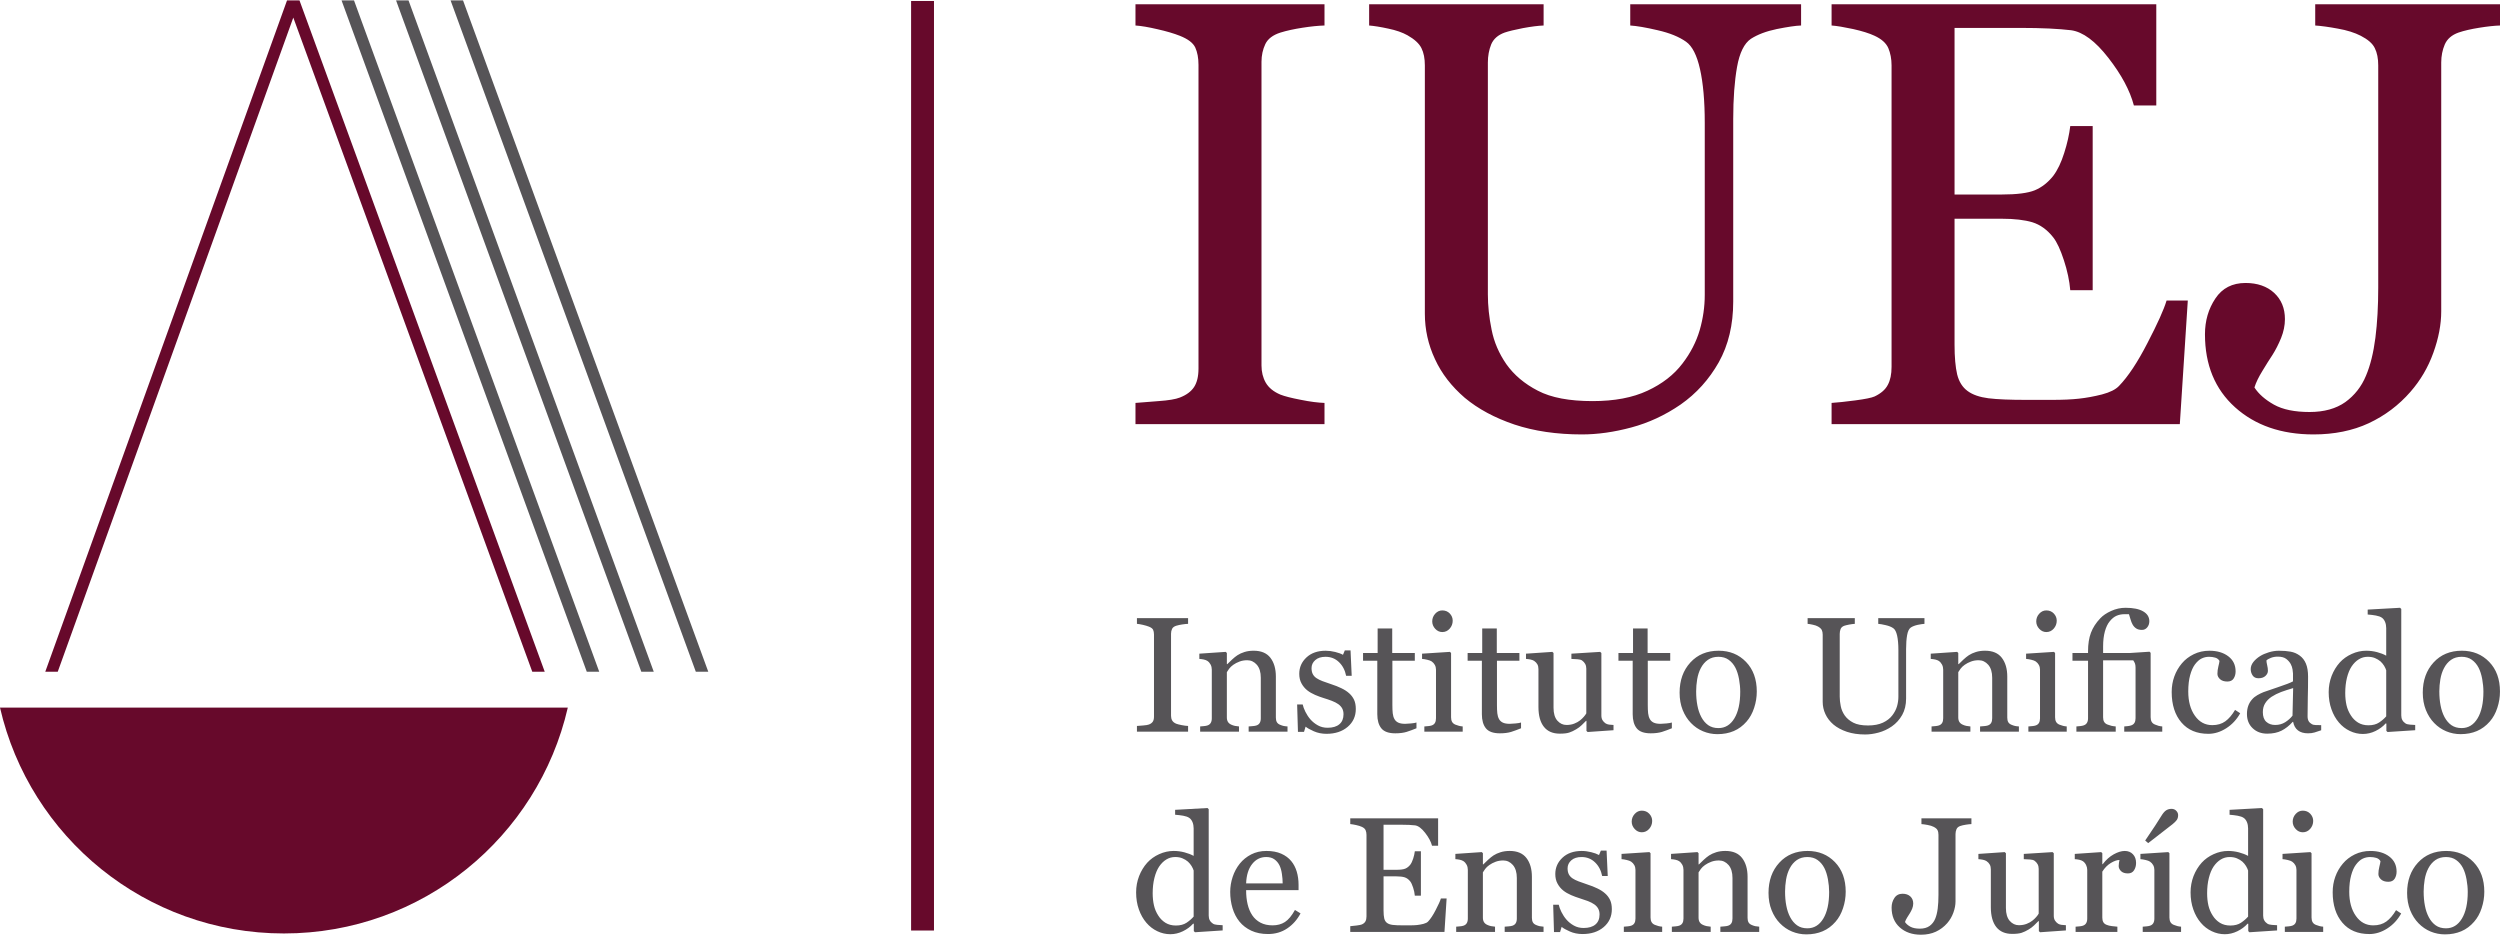 <?xml version="1.0" encoding="UTF-8"?>
<!DOCTYPE svg PUBLIC "-//W3C//DTD SVG 1.1//EN" "http://www.w3.org/Graphics/SVG/1.1/DTD/svg11.dtd">
<!-- Creator: CorelDRAW X8 -->
<svg xmlns="http://www.w3.org/2000/svg" xml:space="preserve" width="393px" height="147px" version="1.1" style="shape-rendering:geometricPrecision; text-rendering:geometricPrecision; image-rendering:optimizeQuality; fill-rule:evenodd; clip-rule:evenodd"
viewBox="0 0 156317 58419"
 xmlns:xlink="http://www.w3.org/1999/xlink">
 <defs>
  <style type="text/css">
   <![CDATA[
    .fil1 {fill:#565457}
    .fil0 {fill:#67092B}
    .fil3 {fill:#565457;fill-rule:nonzero}
    .fil2 {fill:#67092B;fill-rule:nonzero}
   ]]>
  </style>
 </defs>
 <g id="Camada_x0020_1">
  <g id="_2123223230944">
   <polygon class="fil0" points="17947,0 18726,0 34061,41978 33282,41978 18339,1074 3610,41978 2830,41978 "/>
   <polygon class="fil1" points="21356,0 22135,0 37469,41978 36690,41978 "/>
   <polygon class="fil1" points="24764,0 25544,0 40878,41978 40099,41978 "/>
   <polygon class="fil1" points="28173,0 28952,0 44287,41978 43508,41978 "/>
   <path class="fil0" d="M35503 44218c-1856,8089 -9099,14123 -17751,14123 -8653,0 -15896,-6034 -17752,-14123l35503 0z"/>
   <path class="fil2" d="M82817 26494l-11819 0 0 -1326c335,-25 815,-63 1446,-114 625,-44 1067,-119 1326,-221 410,-157 707,-378 890,-656 183,-278 278,-663 278,-1156l0 -18997c0,-428 -70,-789 -202,-1079 -139,-291 -455,-530 -966,-733 -366,-145 -834,-284 -1396,-410 -561,-132 -1016,-208 -1376,-233l0 -1326 11819 0 0 1326c-385,12 -840,56 -1370,139 -530,82 -992,182 -1383,303 -473,151 -789,391 -947,719 -158,335 -240,707 -240,1112l0 18978c0,410 89,770 265,1079 183,316 487,568 922,751 259,101 675,209 1263,322 587,120 1086,183 1490,196l0 1326zm29799 -24925c-347,12 -846,88 -1516,221 -662,138 -1199,341 -1622,612 -417,284 -707,871 -865,1755 -158,890 -240,1976 -240,3258l0 11415c0,1458 -303,2721 -902,3794 -606,1073 -1402,1957 -2387,2645 -972,669 -2001,1143 -3081,1433 -1080,291 -2109,436 -3093,436 -1578,0 -2986,-209 -4218,-619 -1231,-417 -2266,-972 -3106,-1673 -820,-707 -1446,-1509 -1862,-2418 -423,-903 -632,-1850 -632,-2841l0 -15518c0,-436 -69,-796 -214,-1086 -145,-291 -436,-556 -871,-802 -316,-177 -714,-316 -1200,-417 -486,-107 -890,-170 -1199,-195l0 -1326 10909 0 0 1326c-341,12 -777,69 -1294,164 -518,101 -903,195 -1143,278 -417,151 -695,397 -840,738 -139,347 -208,726 -208,1131l0 14501c0,701 76,1439 234,2210 151,770 460,1484 921,2153 480,675 1136,1231 1970,1660 833,436 1970,650 3422,650 1364,0 2506,-214 3434,-650 922,-429 1654,-997 2185,-1698 511,-663 865,-1364 1079,-2090 209,-726 316,-1458 316,-2204l0 -10757c0,-1370 -101,-2488 -297,-3359 -195,-871 -486,-1439 -871,-1711 -436,-309 -1023,-549 -1774,-720 -751,-176 -1320,-271 -1717,-296l0 -1326 10682 0 0 1326zm24180 17198l-499 7727 -21774 0 0 -1326c372,-25 864,-76 1483,-158 619,-82 1023,-164 1206,-246 397,-189 676,-429 827,-726 158,-290 234,-669 234,-1124l0 -18852c0,-404 -70,-764 -202,-1079 -139,-316 -423,-568 -859,-771 -335,-157 -783,-296 -1345,-422 -562,-120 -1010,-196 -1344,-221l0 -1326 20303 0 0 6326 -1401 0c-247,-934 -777,-1926 -1598,-2980 -814,-1048 -1590,-1623 -2329,-1724 -385,-44 -840,-82 -1364,-107 -530,-25 -1130,-38 -1812,-38l-4110 0 0 10417 2949 0c940,0 1635,-88 2070,-265 436,-183 815,-480 1149,-897 272,-359 499,-833 688,-1433 190,-593 316,-1155 379,-1685l1402 0 0 10265 -1402 0c-50,-593 -183,-1218 -398,-1875 -214,-656 -435,-1136 -669,-1433 -378,-480 -814,-789 -1300,-941 -486,-145 -1124,-221 -1919,-221l-2949 0 0 7873c0,789 57,1408 164,1863 114,454 329,801 651,1035 315,234 757,385 1306,455 556,69 1345,100 2368,100 404,0 940,0 1603,0 664,0 1225,-24 1680,-75 467,-50 953,-139 1452,-266 499,-132 852,-309 1060,-530 569,-587 1162,-1483 1781,-2689 625,-1200 1023,-2084 1193,-2651l1326 0zm19521 -17198c-347,12 -777,56 -1288,139 -518,82 -953,182 -1307,303 -423,151 -707,397 -859,745 -145,340 -221,719 -221,1124l0 15562c0,814 -164,1679 -492,2588 -328,916 -808,1730 -1433,2444 -732,839 -1597,1490 -2608,1963 -1003,467 -2159,701 -3453,701 -2014,0 -3649,-568 -4906,-1698 -1256,-1131 -1881,-2652 -1881,-4565 0,-840 215,-1585 650,-2235 430,-650 1061,-972 1888,-972 739,0 1338,208 1787,619 448,416 675,959 675,1641 0,391 -82,789 -240,1181 -164,397 -340,744 -536,1053 -190,285 -398,619 -632,1005 -233,379 -404,726 -498,1035 259,404 669,764 1218,1073 556,310 1301,461 2229,461 909,0 1654,-208 2235,-619 574,-416 1010,-965 1294,-1654 271,-643 467,-1433 587,-2367 120,-941 177,-1989 177,-3144l0 -13890c0,-429 -69,-789 -215,-1079 -139,-291 -435,-543 -877,-771 -379,-195 -859,-347 -1433,-448 -575,-107 -1042,-170 -1415,-195l0 -1326 11554 0 0 1326z"/>
   <g>
    <path class="fil3" d="M74287 45725l-3198 0 0 -359c91,-7 221,-17 392,-30 169,-13 288,-33 358,-60 111,-43 192,-103 241,-178 50,-75 75,-179 75,-312l0 -5139c0,-117 -19,-214 -54,-292 -38,-79 -123,-143 -262,-198 -99,-39 -225,-77 -377,-112 -152,-35 -275,-56 -373,-63l0 -358 3198 0 0 358c-105,4 -228,16 -371,38 -144,22 -268,50 -374,82 -128,41 -214,106 -256,195 -43,90 -65,191 -65,301l0 5133c0,111 24,208 71,292 50,85 132,153 250,203 70,27 183,57 341,88 159,32 294,49 404,52l0 359zm6216 0l-2429 0 0 -328c77,-7 163,-14 253,-21 92,-7 169,-18 229,-39 94,-30 164,-82 208,-157 47,-75 69,-172 69,-294l0 -2534c0,-350 -82,-620 -246,-810 -166,-189 -366,-285 -601,-285 -176,0 -337,28 -482,83 -147,54 -277,122 -390,202 -109,77 -196,159 -261,248 -65,87 -111,159 -142,212l0 2835c0,113 24,207 71,280 45,74 116,129 210,171 68,32 145,58 225,75 82,15 166,27 253,34l0 328 -2429 0 0 -328c77,-7 157,-14 239,-21 83,-7 153,-18 212,-39 94,-30 164,-82 208,-157 47,-75 69,-172 69,-292l0 -3043c0,-113 -24,-217 -72,-312 -49,-94 -116,-173 -203,-233 -63,-39 -138,-68 -224,-87 -87,-19 -181,-31 -280,-38l0 -328 1651 -112 70 70 0 698 26 0c79,-80 180,-176 299,-288 120,-112 232,-202 339,-272 122,-80 269,-147 438,-200 169,-53 360,-80 572,-80 471,0 822,147 1049,442 227,296 341,687 341,1177l0 2565c0,116 21,210 62,282 41,72 109,128 208,167 82,34 152,58 212,70 58,14 140,24 246,31l0 328zm3847 -2410c137,120 241,258 315,415 73,157 109,348 109,574 0,456 -170,830 -510,1120 -340,289 -781,434 -1322,434 -287,0 -550,-53 -791,-159 -241,-106 -412,-203 -516,-290l-99 326 -379 0 -51 -1711 348 0c27,131 84,284 169,458 87,174 191,333 313,473 130,148 285,273 466,374 181,101 385,150 610,150 317,0 563,-73 735,-219 173,-145 259,-355 259,-626 0,-140 -28,-260 -82,-363 -55,-100 -135,-189 -241,-266 -109,-77 -245,-147 -403,-208 -161,-62 -338,-122 -533,-181 -155,-48 -330,-111 -521,-193 -189,-82 -353,-178 -490,-287 -145,-117 -265,-260 -357,-431 -94,-169 -140,-368 -140,-599 0,-403 150,-743 449,-1023 299,-280 700,-420 1202,-420 193,0 390,26 591,75 202,50 366,109 492,179l114 -274 359 0 72 1588 -348 0c-70,-352 -219,-637 -449,-858 -229,-220 -509,-331 -840,-331 -272,0 -486,68 -642,207 -155,136 -232,304 -232,499 0,148 26,274 77,373 52,101 128,185 232,255 100,67 224,130 377,188 149,58 336,124 558,196 220,70 426,152 620,246 194,92 355,197 479,309zm4217 2196c-217,89 -422,164 -615,226 -192,59 -430,90 -709,90 -413,0 -704,-104 -872,-312 -169,-208 -253,-504 -253,-883l0 -3344 -891 0 0 -482 912 0 0 -1537 912 0 0 1537 1413 0 0 482 -1403 0 0 2765c0,208 7,381 22,521 15,138 51,260 108,363 52,96 133,171 239,221 106,49 249,75 428,75 84,0 207,-9 367,-24 161,-15 276,-34 342,-58l0 360zm2891 214l-2398 0 0 -328c77,-7 158,-14 240,-21 82,-7 152,-18 212,-39 94,-30 163,-82 208,-157 46,-75 68,-172 68,-292l0 -3043c0,-106 -24,-203 -71,-292 -48,-89 -115,-163 -200,-222 -63,-41 -154,-76 -274,-103 -117,-29 -227,-46 -326,-53l0 -328 1744 -112 70 70 0 4022c0,116 22,213 66,290 47,77 117,133 212,171 74,29 146,53 216,71 69,19 147,31 233,38l0 328zm-625 -6942c0,191 -63,357 -188,499 -124,141 -278,213 -463,213 -168,0 -317,-68 -442,-203 -124,-135 -187,-289 -187,-463 0,-185 63,-345 187,-482 125,-137 274,-205 442,-205 192,0 347,65 469,193 121,128 182,279 182,448zm4273 6728c-216,89 -422,164 -615,226 -193,59 -430,90 -708,90 -414,0 -706,-104 -873,-312 -169,-208 -253,-504 -253,-883l0 -3344 -891 0 0 -482 912 0 0 -1537 912 0 0 1537 1414 0 0 482 -1404 0 0 2765c0,208 6,381 22,521 15,138 51,260 108,363 53,96 133,171 239,221 106,49 249,75 428,75 84,0 207,-9 368,-24 160,-15 274,-34 341,-58l0 360zm5781 122l-1616 112 -75 -70 0 -625 -30 0c-79,84 -170,173 -269,267 -99,96 -213,181 -343,257 -150,91 -293,159 -434,205 -138,47 -336,69 -592,69 -434,0 -766,-142 -992,-427 -228,-285 -342,-700 -342,-1243l0 -2362c0,-120 -22,-221 -68,-303 -45,-81 -111,-153 -199,-213 -60,-39 -134,-68 -225,-87 -91,-19 -186,-31 -287,-38l0 -328 1647 -112 75 70 0 3426c0,355 80,623 239,804 159,179 350,270 572,270 182,0 345,-29 486,-85 144,-57 263,-123 359,-200 89,-70 168,-146 235,-224 69,-77 122,-151 158,-217l0 -2798c0,-110 -24,-208 -70,-293 -48,-86 -113,-157 -197,-217 -59,-41 -148,-65 -268,-74 -118,-8 -251,-15 -397,-22l0 -328 1799 -112 75 70 0 3911c0,112 24,210 71,290 47,78 112,146 196,203 60,37 132,61 215,74 84,11 176,18 277,22l0 328zm3649 -122c-217,89 -421,164 -614,226 -193,59 -431,90 -709,90 -413,0 -706,-104 -873,-312 -169,-208 -253,-504 -253,-883l0 -3344 -891 0 0 -482 912 0 0 -1537 912 0 0 1537 1414 0 0 482 -1404 0 0 2765c0,208 7,381 22,521 15,138 51,260 108,363 53,96 133,171 239,221 105,49 249,75 429,75 83,0 206,-9 366,-24 161,-15 276,-34 342,-58l0 360zm5310 -2295c0,347 -55,687 -166,1021 -109,335 -267,619 -471,853 -231,266 -497,464 -801,594 -304,130 -646,195 -1023,195 -315,0 -613,-60 -897,-178 -284,-118 -536,-290 -756,-518 -217,-222 -391,-495 -520,-816 -128,-321 -192,-681 -192,-1081 0,-770 225,-1398 674,-1889 449,-490 1038,-734 1766,-734 692,0 1262,232 1711,697 449,464 675,1083 675,1856zm-1035 10c0,-251 -26,-514 -75,-792 -52,-278 -127,-514 -226,-707 -107,-207 -248,-372 -422,-497 -174,-125 -387,-188 -639,-188 -257,0 -476,63 -658,190 -183,126 -332,301 -445,519 -107,203 -182,435 -227,695 -42,259 -64,512 -64,755 0,319 25,614 78,886 51,271 133,514 248,728 114,213 257,381 428,502 173,121 386,183 640,183 419,0 750,-202 995,-605 244,-403 367,-960 367,-1669zm11519 -4244c-94,4 -229,24 -410,60 -179,38 -324,93 -439,166 -113,77 -191,236 -234,475 -43,241 -65,535 -65,881l0 3088c0,394 -82,736 -244,1026 -164,290 -379,529 -646,715 -263,181 -541,310 -833,388 -292,79 -570,118 -837,118 -427,0 -807,-56 -1140,-167 -333,-113 -614,-263 -841,-453 -222,-191 -391,-408 -504,-654 -114,-244 -170,-501 -170,-769l0 -4197c0,-118 -19,-215 -58,-294 -40,-78 -119,-150 -236,-217 -85,-48 -193,-85 -325,-112 -131,-30 -240,-47 -324,-54l0 -358 2951 0 0 358c-92,4 -210,19 -350,45 -140,27 -244,53 -309,75 -113,41 -188,108 -228,200 -37,94 -56,197 -56,306l0 3922c0,190 21,390 64,598 40,208 124,401 249,583 130,182 308,333 533,449 225,117 533,176 925,176 369,0 678,-59 930,-176 248,-116 447,-270 590,-460 138,-179 234,-369 292,-565 56,-197 85,-395 85,-596l0 -2910c0,-371 -27,-673 -79,-909 -53,-236 -132,-389 -237,-463 -117,-83 -276,-148 -479,-194 -203,-48 -357,-74 -465,-81l0 -358 2890 0 0 358zm5905 6743l-2428 0 0 -328c77,-7 162,-14 252,-21 93,-7 170,-18 229,-39 94,-30 165,-82 209,-157 46,-75 68,-172 68,-294l0 -2534c0,-350 -82,-620 -246,-810 -166,-189 -365,-285 -601,-285 -176,0 -336,28 -481,83 -147,54 -277,122 -390,202 -109,77 -196,159 -261,248 -65,87 -111,159 -142,212l0 2835c0,113 24,207 70,280 46,74 116,129 210,171 68,32 145,58 226,75 81,15 165,27 252,34l0 328 -2428 0 0 -328c77,-7 157,-14 239,-21 82,-7 152,-18 212,-39 94,-30 164,-82 208,-157 46,-75 68,-172 68,-292l0 -3043c0,-113 -24,-217 -72,-312 -49,-94 -116,-173 -203,-233 -63,-39 -138,-68 -223,-87 -87,-19 -182,-31 -280,-38l0 -328 1651 -112 70 70 0 698 26 0c78,-80 179,-176 298,-288 120,-112 233,-202 339,-272 123,-80 270,-147 439,-200 169,-53 360,-80 572,-80 471,0 821,147 1048,442 227,296 342,687 342,1177l0 2565c0,116 20,210 61,282 41,72 110,128 209,167 82,34 152,58 212,70 57,14 140,24 245,31l0 328zm2991 0l-2398 0 0 -328c77,-7 157,-14 239,-21 82,-7 152,-18 212,-39 94,-30 164,-82 208,-157 46,-75 68,-172 68,-292l0 -3043c0,-106 -24,-203 -71,-292 -48,-89 -115,-163 -200,-222 -63,-41 -154,-76 -273,-103 -118,-29 -227,-46 -326,-53l0 -328 1743 -112 70 70 0 4022c0,116 22,213 67,290 46,77 116,133 211,171 74,29 146,53 216,71 70,19 147,31 234,38l0 328zm-625 -6942c0,191 -64,357 -188,499 -125,141 -279,213 -463,213 -169,0 -318,-68 -442,-203 -125,-135 -188,-289 -188,-463 0,-185 63,-345 188,-482 124,-137 273,-205 442,-205 191,0 347,65 468,193 121,128 183,279 183,448zm6149 6498c74,31 145,56 215,77 71,18 147,32 234,39l0 328 -2377 0 0 -328c77,-7 154,-14 229,-22 75,-9 142,-22 202,-43 93,-31 163,-84 208,-159 46,-75 68,-172 68,-292l0 -3162c0,-103 -12,-186 -34,-250 -24,-65 -60,-133 -111,-206l-1884 0 0 3567c0,118 22,214 69,287 44,74 116,128 213,164 77,31 157,56 241,77 84,18 172,32 266,39l0 328 -2459 0 0 -328c77,-7 157,-14 239,-22 83,-9 153,-22 212,-43 94,-31 164,-84 208,-159 47,-75 69,-172 69,-292l0 -3593 -974 0 0 -482 974 0 0 -114c0,-444 59,-829 181,-1151 121,-321 316,-623 584,-905 164,-176 391,-330 681,-461 289,-132 590,-197 897,-197 483,0 852,75 1107,226 254,148 382,353 382,613 0,150 -43,278 -130,384 -87,108 -198,160 -331,160 -147,0 -268,-30 -362,-93 -94,-63 -167,-144 -221,-240 -52,-92 -99,-204 -134,-334 -38,-131 -69,-236 -96,-316l-272 0c-182,0 -349,32 -500,97 -152,65 -296,181 -432,351 -128,155 -227,365 -301,629 -73,265 -111,578 -111,940l0 411 1659 0 1243 -81 70 69 0 4026c0,117 22,215 67,292 45,77 116,133 211,169zm3329 577c-717,0 -1277,-235 -1682,-709 -405,-473 -608,-1108 -608,-1904 0,-347 54,-669 164,-971 107,-301 266,-576 473,-822 198,-236 446,-427 743,-572 298,-145 623,-217 975,-217 485,0 879,116 1183,347 306,232 458,546 458,946 0,165 -39,312 -120,440 -80,128 -213,193 -396,193 -198,0 -350,-49 -459,-148 -108,-101 -162,-212 -162,-335 0,-148 20,-302 59,-459 41,-158 63,-274 70,-347 -59,-103 -148,-171 -267,-205 -120,-36 -248,-53 -385,-53 -161,0 -314,34 -459,103 -147,68 -287,195 -426,377 -122,166 -223,391 -300,675 -77,283 -116,621 -116,1014 0,620 138,1125 415,1516 275,392 637,588 1086,588 324,0 596,-80 816,-239 219,-159 422,-396 610,-714l321 210c-220,396 -512,709 -874,939 -361,231 -735,347 -1119,347zm7057 -222c-159,58 -298,104 -417,138 -120,36 -254,53 -407,53 -263,0 -473,-61 -628,-182 -157,-122 -258,-299 -301,-533l-31 0c-215,241 -447,423 -695,548 -247,125 -546,188 -896,188 -369,0 -673,-113 -910,-340 -238,-225 -357,-523 -357,-888 0,-190 27,-359 80,-509 53,-150 133,-285 241,-405 84,-99 193,-188 329,-266 137,-79 267,-140 386,-188 151,-56 455,-161 914,-314 459,-152 769,-272 929,-359l0 -492c0,-44 -8,-126 -27,-249 -19,-123 -58,-239 -118,-349 -69,-122 -162,-228 -285,-320 -123,-91 -297,-137 -523,-137 -153,0 -297,25 -430,76 -132,52 -225,107 -278,163 0,67 15,164 46,293 32,129 47,248 47,357 0,117 -53,223 -157,320 -104,96 -249,143 -435,143 -166,0 -289,-60 -366,-178 -78,-117 -117,-248 -117,-395 0,-154 54,-299 162,-440 109,-139 251,-264 425,-373 150,-94 331,-173 546,-238 214,-65 422,-97 627,-97 280,0 526,19 735,58 210,38 399,120 570,246 169,123 299,290 387,502 90,212 134,483 134,816 0,475 -5,897 -16,1266 -10,367 -15,768 -15,1206 0,129 22,232 68,309 45,77 115,141 209,194 51,29 129,47 239,50 109,4 220,5 335,5l0 321zm-1753 -2637c-285,84 -536,166 -751,244 -215,81 -415,181 -600,301 -169,115 -300,248 -397,403 -98,155 -147,340 -147,554 0,276 73,479 218,609 146,130 330,195 554,195 237,0 445,-59 627,-173 180,-114 333,-251 456,-408l40 -1725zm7632 2634l-1728 112 -75 -70 0 -457 -41 -11c-173,195 -388,352 -642,477 -255,123 -517,184 -787,184 -281,0 -552,-63 -813,-188 -263,-124 -491,-300 -684,-528 -196,-228 -353,-505 -467,-829 -115,-323 -173,-680 -173,-1069 0,-357 62,-695 184,-1017 125,-319 294,-599 511,-840 203,-222 453,-401 748,-534 295,-134 596,-200 904,-200 229,0 456,29 678,87 220,58 411,133 572,222l0 -1723c0,-142 -24,-270 -70,-386 -48,-114 -113,-203 -197,-263 -92,-65 -218,-109 -377,-138 -159,-30 -330,-50 -514,-63l0 -308 2025 -113 75 75 0 6652c0,116 23,215 69,298 44,81 111,149 196,206 63,41 156,65 277,75 119,10 229,17 329,21l0 328zm-1813 -867l0 -2880c-27,-88 -70,-180 -130,-281 -61,-98 -137,-191 -227,-274 -97,-82 -210,-153 -342,-207 -130,-55 -281,-82 -456,-82 -202,0 -386,51 -555,155 -171,103 -319,251 -451,445 -123,185 -222,423 -294,710 -71,288 -107,606 -107,956 0,281 28,533 80,762 53,227 144,440 272,637 118,186 266,335 449,449 183,113 400,169 651,169 268,0 490,-58 665,-174 177,-118 324,-246 445,-385zm7113 -1550c0,347 -55,687 -166,1021 -109,335 -266,619 -471,853 -231,266 -497,464 -801,594 -304,130 -645,195 -1023,195 -314,0 -613,-60 -897,-178 -283,-118 -536,-290 -756,-518 -217,-222 -391,-495 -520,-816 -127,-321 -193,-681 -193,-1081 0,-770 226,-1398 675,-1889 449,-490 1039,-734 1766,-734 692,0 1262,232 1711,697 449,464 675,1083 675,1856zm-1035 10c0,-251 -26,-514 -75,-792 -52,-278 -127,-514 -226,-707 -107,-207 -247,-372 -422,-497 -174,-125 -387,-188 -638,-188 -258,0 -477,63 -660,190 -182,126 -331,301 -443,519 -108,203 -183,435 -228,695 -42,259 -65,512 -65,755 0,319 26,614 79,886 51,271 133,514 247,728 115,213 259,381 429,502 173,121 386,183 641,183 418,0 749,-202 994,-605 244,-403 367,-960 367,-1669zm-78831 14926l-1729 113 -75 -70 0 -458 -41 -10c-172,195 -387,352 -642,476 -254,124 -517,185 -787,185 -280,0 -552,-63 -813,-188 -263,-125 -490,-301 -683,-528 -196,-229 -354,-505 -468,-830 -115,-322 -173,-679 -173,-1069 0,-357 62,-695 185,-1016 125,-319 293,-599 510,-840 204,-222 453,-402 748,-535 296,-133 596,-200 904,-200 229,0 456,29 678,88 220,58 411,133 572,221l0 -1723c0,-141 -24,-269 -70,-385 -48,-115 -113,-204 -197,-263 -92,-66 -218,-110 -377,-139 -159,-29 -330,-49 -514,-63l0 -307 2026 -113 74 75 0 6652c0,116 23,215 69,297 44,82 111,150 197,207 63,41 155,65 276,75 119,10 229,17 330,21l0 327zm-1814 -866l0 -2881c-27,-87 -70,-179 -130,-280 -61,-99 -137,-191 -227,-274 -97,-83 -210,-153 -342,-207 -129,-55 -281,-82 -456,-82 -201,0 -386,51 -555,155 -170,103 -319,251 -450,444 -123,186 -222,424 -294,711 -72,288 -108,606 -108,956 0,280 28,533 81,761 52,228 143,441 271,638 118,186 266,334 450,449 182,112 399,169 650,169 268,0 490,-58 666,-174 176,-118 323,-246 444,-385zm6683 -200c-207,393 -486,708 -834,941 -347,234 -748,350 -1199,350 -398,0 -746,-70 -1047,-210 -298,-140 -544,-329 -739,-568 -195,-241 -338,-521 -434,-840 -95,-320 -144,-658 -144,-1013 0,-321 52,-635 154,-943 101,-307 251,-586 448,-831 191,-236 427,-427 710,-573 282,-145 600,-217 950,-217 362,0 671,57 929,171 256,113 466,268 627,465 153,186 268,406 343,659 75,253 113,527 113,825l0 329 -3279 0c0,325 30,618 93,882 62,262 159,495 294,696 130,193 302,346 513,458 211,111 462,167 755,167 298,0 557,-69 772,-209 216,-139 425,-390 626,-754l349 215zm-1117 -1875c0,-186 -16,-386 -48,-597 -31,-214 -82,-391 -152,-533 -77,-154 -183,-279 -316,-374 -133,-98 -306,-145 -516,-145 -352,0 -644,145 -874,435 -232,292 -359,695 -379,1214l2285 0z"/>
    <path class="fil3" d="M90452 56154l-134 2090 -5891 0 0 -358c101,-7 234,-21 402,-43 167,-22 277,-44 326,-67 108,-50 183,-116 224,-196 42,-78 63,-181 63,-304l0 -5100c0,-109 -19,-206 -55,-291 -37,-86 -114,-154 -232,-209 -91,-43 -212,-80 -364,-114 -152,-33 -273,-53 -364,-60l0 -359 5493 0 0 1711 -380 0c-66,-252 -210,-520 -431,-805 -221,-284 -431,-439 -630,-467 -105,-12 -228,-22 -370,-29 -143,-6 -305,-10 -490,-10l-1111 0 0 2818 797 0c254,0 442,-24 560,-72 118,-49 220,-129 311,-242 73,-97 135,-226 186,-388 51,-161 86,-312 102,-456l380 0 0 2777 -380 0c-13,-161 -49,-330 -107,-507 -58,-178 -118,-307 -181,-388 -102,-130 -220,-213 -352,-255 -131,-39 -304,-59 -519,-59l-797 0 0 2129c0,214 15,381 44,504 31,123 89,217 176,280 85,64 205,104 353,123 151,19 364,27 641,27 109,0 255,0 433,0 180,0 332,-6 455,-20 126,-14 257,-38 393,-72 134,-36 230,-84 287,-143 153,-159 314,-401 481,-728 169,-324 277,-563 323,-717l358 0zm6060 2090l-2429 0 0 -327c77,-7 163,-14 253,-21 92,-7 169,-19 229,-39 93,-31 164,-82 208,-157 47,-75 69,-173 69,-294l0 -2534c0,-351 -83,-620 -246,-810 -166,-189 -366,-285 -602,-285 -175,0 -336,27 -481,82 -147,55 -277,123 -390,203 -109,77 -196,159 -261,247 -65,88 -111,160 -142,212l0 2835c0,113 24,207 71,280 45,74 116,130 210,171 68,33 145,58 225,75 82,16 166,28 253,35l0 327 -2429 0 0 -327c77,-7 157,-14 239,-21 83,-7 152,-19 212,-39 94,-31 164,-82 208,-157 47,-75 69,-173 69,-292l0 -3044c0,-112 -24,-217 -72,-312 -49,-94 -116,-173 -203,-232 -63,-40 -139,-69 -224,-87 -87,-20 -181,-31 -280,-38l0 -328 1651 -113 70 70 0 698 26 0c79,-79 180,-175 299,-288 120,-111 232,-201 338,-271 123,-81 270,-147 439,-200 169,-53 360,-81 572,-81 471,0 821,147 1049,443 227,295 341,686 341,1177l0 2564c0,117 21,211 62,283 41,71 109,127 208,167 82,34 152,58 212,70 58,13 140,24 246,31l0 327zm3847 -2409c137,119 241,258 315,414 73,158 109,349 109,574 0,456 -171,831 -511,1121 -340,289 -780,433 -1322,433 -286,0 -549,-52 -790,-158 -241,-106 -412,-203 -516,-291l-99 327 -379 0 -51 -1712 348 0c27,132 84,284 169,458 87,174 191,333 313,473 130,149 285,274 466,374 181,101 384,150 609,150 318,0 564,-73 736,-218 173,-145 259,-355 259,-627 0,-140 -28,-259 -83,-362 -54,-101 -134,-189 -240,-266 -110,-77 -245,-147 -403,-209 -161,-61 -339,-121 -533,-181 -155,-48 -330,-111 -521,-193 -190,-82 -353,-177 -490,-287 -145,-116 -265,-259 -357,-430 -94,-169 -140,-369 -140,-600 0,-402 150,-742 449,-1022 299,-280 700,-421 1202,-421 193,0 390,26 591,76 202,49 365,109 492,179l114 -275 359 0 72 1588 -348 0c-70,-351 -219,-637 -449,-857 -230,-220 -510,-331 -841,-331 -272,0 -485,68 -641,206 -155,137 -232,304 -232,499 0,149 26,275 77,374 52,100 128,184 232,255 99,66 224,129 377,187 149,58 336,125 557,197 221,70 427,151 620,245 195,93 356,197 480,310zm3571 2409l-2397 0 0 -327c77,-7 157,-14 239,-21 82,-7 152,-19 212,-39 94,-31 164,-82 208,-157 46,-75 68,-173 68,-292l0 -3044c0,-105 -24,-203 -71,-292 -48,-89 -115,-162 -200,-221 -63,-42 -154,-76 -274,-103 -117,-29 -227,-46 -326,-53l0 -328 1744 -113 70 70 0 4022c0,116 22,214 67,290 46,77 116,134 211,171 74,29 146,53 216,72 70,19 147,31 233,38l0 327zm-625 -6942c0,191 -63,357 -187,499 -125,141 -279,213 -463,213 -169,0 -318,-68 -442,-203 -125,-135 -188,-288 -188,-463 0,-184 63,-344 188,-481 124,-137 273,-205 442,-205 191,0 347,65 468,193 121,128 182,278 182,447zm6692 6942l-2429 0 0 -327c77,-7 162,-14 252,-21 93,-7 170,-19 230,-39 94,-31 164,-82 208,-157 46,-75 68,-173 68,-294l0 -2534c0,-351 -82,-620 -245,-810 -167,-189 -366,-285 -602,-285 -176,0 -336,27 -481,82 -147,55 -277,123 -390,203 -109,77 -196,159 -261,247 -65,88 -111,160 -142,212l0 2835c0,113 24,207 70,280 46,74 116,130 210,171 69,33 145,58 226,75 81,16 165,28 252,35l0 327 -2428 0 0 -327c77,-7 157,-14 239,-21 82,-7 152,-19 212,-39 94,-31 164,-82 208,-157 46,-75 68,-173 68,-292l0 -3044c0,-112 -24,-217 -71,-312 -50,-94 -117,-173 -203,-232 -64,-40 -139,-69 -224,-87 -87,-20 -181,-31 -280,-38l0 -328 1651 -113 70 70 0 698 26 0c78,-79 179,-175 299,-288 119,-111 232,-201 338,-271 123,-81 270,-147 439,-200 169,-53 360,-81 572,-81 471,0 821,147 1048,443 227,295 342,686 342,1177l0 2564c0,117 20,211 61,283 41,71 110,127 209,167 82,34 152,58 212,70 58,13 140,24 246,31l0 327zm5408 -2508c0,346 -54,686 -166,1021 -109,335 -266,618 -471,852 -230,266 -497,465 -801,594 -304,130 -645,195 -1023,195 -314,0 -613,-60 -896,-177 -284,-118 -537,-291 -757,-518 -217,-222 -391,-495 -519,-816 -128,-321 -193,-682 -193,-1081 0,-771 225,-1399 674,-1889 449,-490 1039,-735 1766,-735 692,0 1262,233 1712,697 449,465 674,1083 674,1857zm-1035 10c0,-251 -25,-514 -75,-792 -51,-279 -127,-515 -226,-708 -107,-206 -247,-372 -421,-496 -174,-125 -388,-188 -639,-188 -258,0 -477,63 -659,189 -183,127 -332,301 -444,519 -108,204 -183,436 -228,695 -42,260 -64,513 -64,755 0,320 25,615 78,887 52,271 133,514 248,727 115,214 258,381 429,502 172,122 386,183 640,183 418,0 749,-201 994,-604 244,-403 367,-960 367,-1669zm8896 -4244c-94,4 -210,15 -348,38 -140,22 -258,49 -353,82 -115,41 -192,107 -233,201 -39,93 -60,195 -60,304l0 4210c0,220 -44,454 -133,700 -89,248 -219,468 -387,661 -199,227 -433,403 -706,531 -272,126 -584,190 -934,190 -545,0 -987,-154 -1327,-460 -340,-305 -509,-717 -509,-1235 0,-227 58,-428 176,-604 116,-176 287,-263 510,-263 200,0 363,56 484,167 121,113 182,260 182,444 0,106 -22,214 -64,320 -45,107 -93,201 -145,285 -52,77 -108,167 -171,271 -63,103 -109,197 -135,281 70,109 181,206 329,290 151,83 352,125 603,125 246,0 448,-57 605,-168 155,-113 273,-261 350,-447 74,-175 126,-388 159,-641 32,-254 47,-538 47,-850l0 -3758c0,-116 -18,-213 -57,-291 -38,-79 -118,-147 -238,-209 -102,-52 -232,-94 -387,-121 -156,-29 -282,-46 -383,-53l0 -359 3125 0 0 359zm5907 6650l-1615 113 -75 -70 0 -625 -31 0c-79,84 -169,172 -268,266 -99,96 -214,181 -343,258 -151,90 -294,159 -434,205 -138,46 -337,69 -593,69 -434,0 -765,-142 -992,-427 -227,-286 -342,-701 -342,-1244l0 -2362c0,-120 -22,-220 -68,-302 -44,-82 -111,-154 -198,-213 -60,-40 -135,-69 -225,-87 -91,-20 -186,-31 -287,-38l0 -328 1646 -113 75 70 0 3426c0,356 81,623 239,805 159,179 350,270 572,270 183,0 345,-30 487,-86 144,-57 263,-123 359,-200 88,-70 167,-145 235,-223 69,-77 122,-151 157,-217l0 -2798c0,-111 -23,-208 -70,-294 -47,-85 -112,-156 -196,-217 -60,-40 -148,-64 -268,-73 -118,-9 -251,-15 -398,-22l0 -328 1800 -113 75 70 0 3911c0,113 24,210 70,290 48,79 113,147 197,204 59,37 131,61 215,73 83,12 176,19 276,23l0 327zm4388 -4215c0,170 -42,320 -125,451 -84,132 -212,198 -386,198 -186,0 -330,-47 -429,-143 -97,-97 -147,-203 -147,-320 0,-71 6,-138 17,-198 12,-59 23,-120 33,-179 -155,0 -337,63 -545,190 -208,126 -384,307 -529,539l0 2880c0,117 22,211 66,285 46,75 116,130 214,165 82,35 189,60 321,76 131,17 246,29 341,36l0 327 -2612 0 0 -327c76,-7 156,-14 239,-21 82,-7 151,-19 211,-39 94,-31 164,-82 208,-157 47,-75 69,-173 69,-292l0 -3044c0,-102 -24,-204 -72,-303 -49,-101 -116,-182 -203,-241 -63,-40 -138,-69 -224,-87 -87,-20 -181,-31 -280,-38l0 -328 1652 -113 70 69 0 686 25 0c205,-270 434,-476 687,-616 253,-140 483,-211 692,-211 210,0 379,69 510,206 132,136 197,319 197,549zm2814 4307l-2398 0 0 -327c77,-7 157,-14 239,-21 82,-7 152,-19 212,-39 94,-31 164,-82 208,-157 47,-75 69,-173 69,-292l0 -3044c0,-105 -24,-203 -72,-292 -48,-89 -114,-162 -200,-221 -63,-42 -153,-76 -273,-103 -118,-29 -227,-46 -327,-53l0 -328 1744 -113 70 70 0 4022c0,116 23,214 67,290 46,77 116,134 212,171 73,29 145,53 215,72 70,19 147,31 234,38l0 327zm-184 -7304c0,127 -30,229 -87,309 -60,81 -146,166 -259,257 -167,133 -386,302 -653,508 -270,209 -561,432 -872,677l-189 -161c300,-444 510,-757 629,-937 119,-183 247,-383 383,-603 103,-171 204,-287 301,-349 98,-61 208,-92 335,-92 121,0 220,41 297,123 77,82 115,171 115,268zm6188 7212l-1728 113 -75 -70 0 -458 -41 -10c-172,195 -388,352 -642,476 -254,124 -517,185 -787,185 -280,0 -552,-63 -813,-188 -263,-125 -491,-301 -683,-528 -197,-229 -354,-505 -468,-830 -115,-322 -173,-679 -173,-1069 0,-357 62,-695 184,-1016 125,-319 294,-599 511,-840 203,-222 453,-402 748,-535 295,-133 596,-200 903,-200 230,0 457,29 679,88 220,58 411,133 572,221l0 -1723c0,-141 -24,-269 -70,-385 -48,-115 -113,-204 -197,-263 -92,-66 -218,-110 -377,-139 -159,-29 -330,-49 -514,-63l0 -307 2025 -113 75 75 0 6652c0,116 23,215 69,297 44,82 111,150 196,207 63,41 156,65 277,75 119,10 228,17 329,21l0 327zm-1813 -866l0 -2881c-28,-87 -70,-179 -130,-280 -61,-99 -137,-191 -227,-274 -97,-83 -210,-153 -342,-207 -130,-55 -281,-82 -456,-82 -202,0 -386,51 -555,155 -171,103 -319,251 -451,444 -123,186 -222,424 -293,711 -72,288 -108,606 -108,956 0,280 28,533 80,761 53,228 144,441 272,638 117,186 266,334 449,449 183,112 400,169 651,169 268,0 490,-58 665,-174 176,-118 323,-246 445,-385zm4695 958l-2398 0 0 -327c77,-7 157,-14 239,-21 82,-7 152,-19 211,-39 94,-31 164,-82 209,-157 46,-75 68,-173 68,-292l0 -3044c0,-105 -24,-203 -71,-292 -48,-89 -115,-162 -200,-221 -63,-42 -154,-76 -274,-103 -117,-29 -227,-46 -326,-53l0 -328 1744 -113 70 70 0 4022c0,116 22,214 66,290 47,77 116,134 212,171 74,29 146,53 215,72 71,19 148,31 235,38l0 327zm-625 -6942c0,191 -64,357 -188,499 -125,141 -279,213 -463,213 -169,0 -318,-68 -442,-203 -125,-135 -188,-288 -188,-463 0,-184 63,-344 188,-481 124,-137 273,-205 442,-205 191,0 346,65 468,193 121,128 183,278 183,447zm3509 7075c-718,0 -1278,-235 -1682,-708 -405,-473 -608,-1109 -608,-1904 0,-347 54,-670 164,-972 107,-300 266,-576 473,-821 198,-236 445,-427 742,-573 300,-145 624,-217 976,-217 485,0 879,116 1183,347 306,232 458,547 458,946 0,166 -40,313 -119,441 -81,128 -214,193 -397,193 -198,0 -350,-50 -459,-149 -108,-100 -163,-211 -163,-335 0,-148 21,-302 60,-459 41,-157 63,-273 70,-346 -60,-103 -148,-171 -268,-206 -119,-35 -247,-52 -384,-52 -161,0 -315,34 -460,102 -146,69 -287,195 -425,378 -123,165 -223,390 -300,674 -77,284 -116,621 -116,1015 0,619 138,1125 415,1516 275,391 637,587 1086,587 324,0 596,-80 816,-239 219,-158 422,-396 610,-713l321 210c-221,396 -513,708 -875,939 -360,230 -734,346 -1118,346zm7190 -2641c0,346 -55,686 -166,1021 -109,335 -266,618 -472,852 -230,266 -496,465 -800,594 -304,130 -646,195 -1023,195 -314,0 -614,-60 -897,-177 -283,-118 -536,-291 -756,-518 -217,-222 -391,-495 -520,-816 -127,-321 -193,-682 -193,-1081 0,-771 226,-1399 675,-1889 449,-490 1039,-735 1766,-735 692,0 1262,233 1711,697 449,465 675,1083 675,1857zm-1035 10c0,-251 -26,-514 -76,-792 -51,-279 -126,-515 -225,-708 -107,-206 -247,-372 -422,-496 -174,-125 -388,-188 -638,-188 -258,0 -477,63 -660,189 -182,127 -331,301 -444,519 -107,204 -182,436 -227,695 -43,260 -65,513 -65,755 0,320 26,615 79,887 51,271 133,514 248,727 114,214 258,381 429,502 171,122 385,183 640,183 418,0 749,-201 994,-604 244,-403 367,-960 367,-1669z"/>
   </g>
   <polygon class="fil0" points="56968,36 58399,36 58399,58157 56968,58157 "/>
  </g>
 </g>
</svg>
